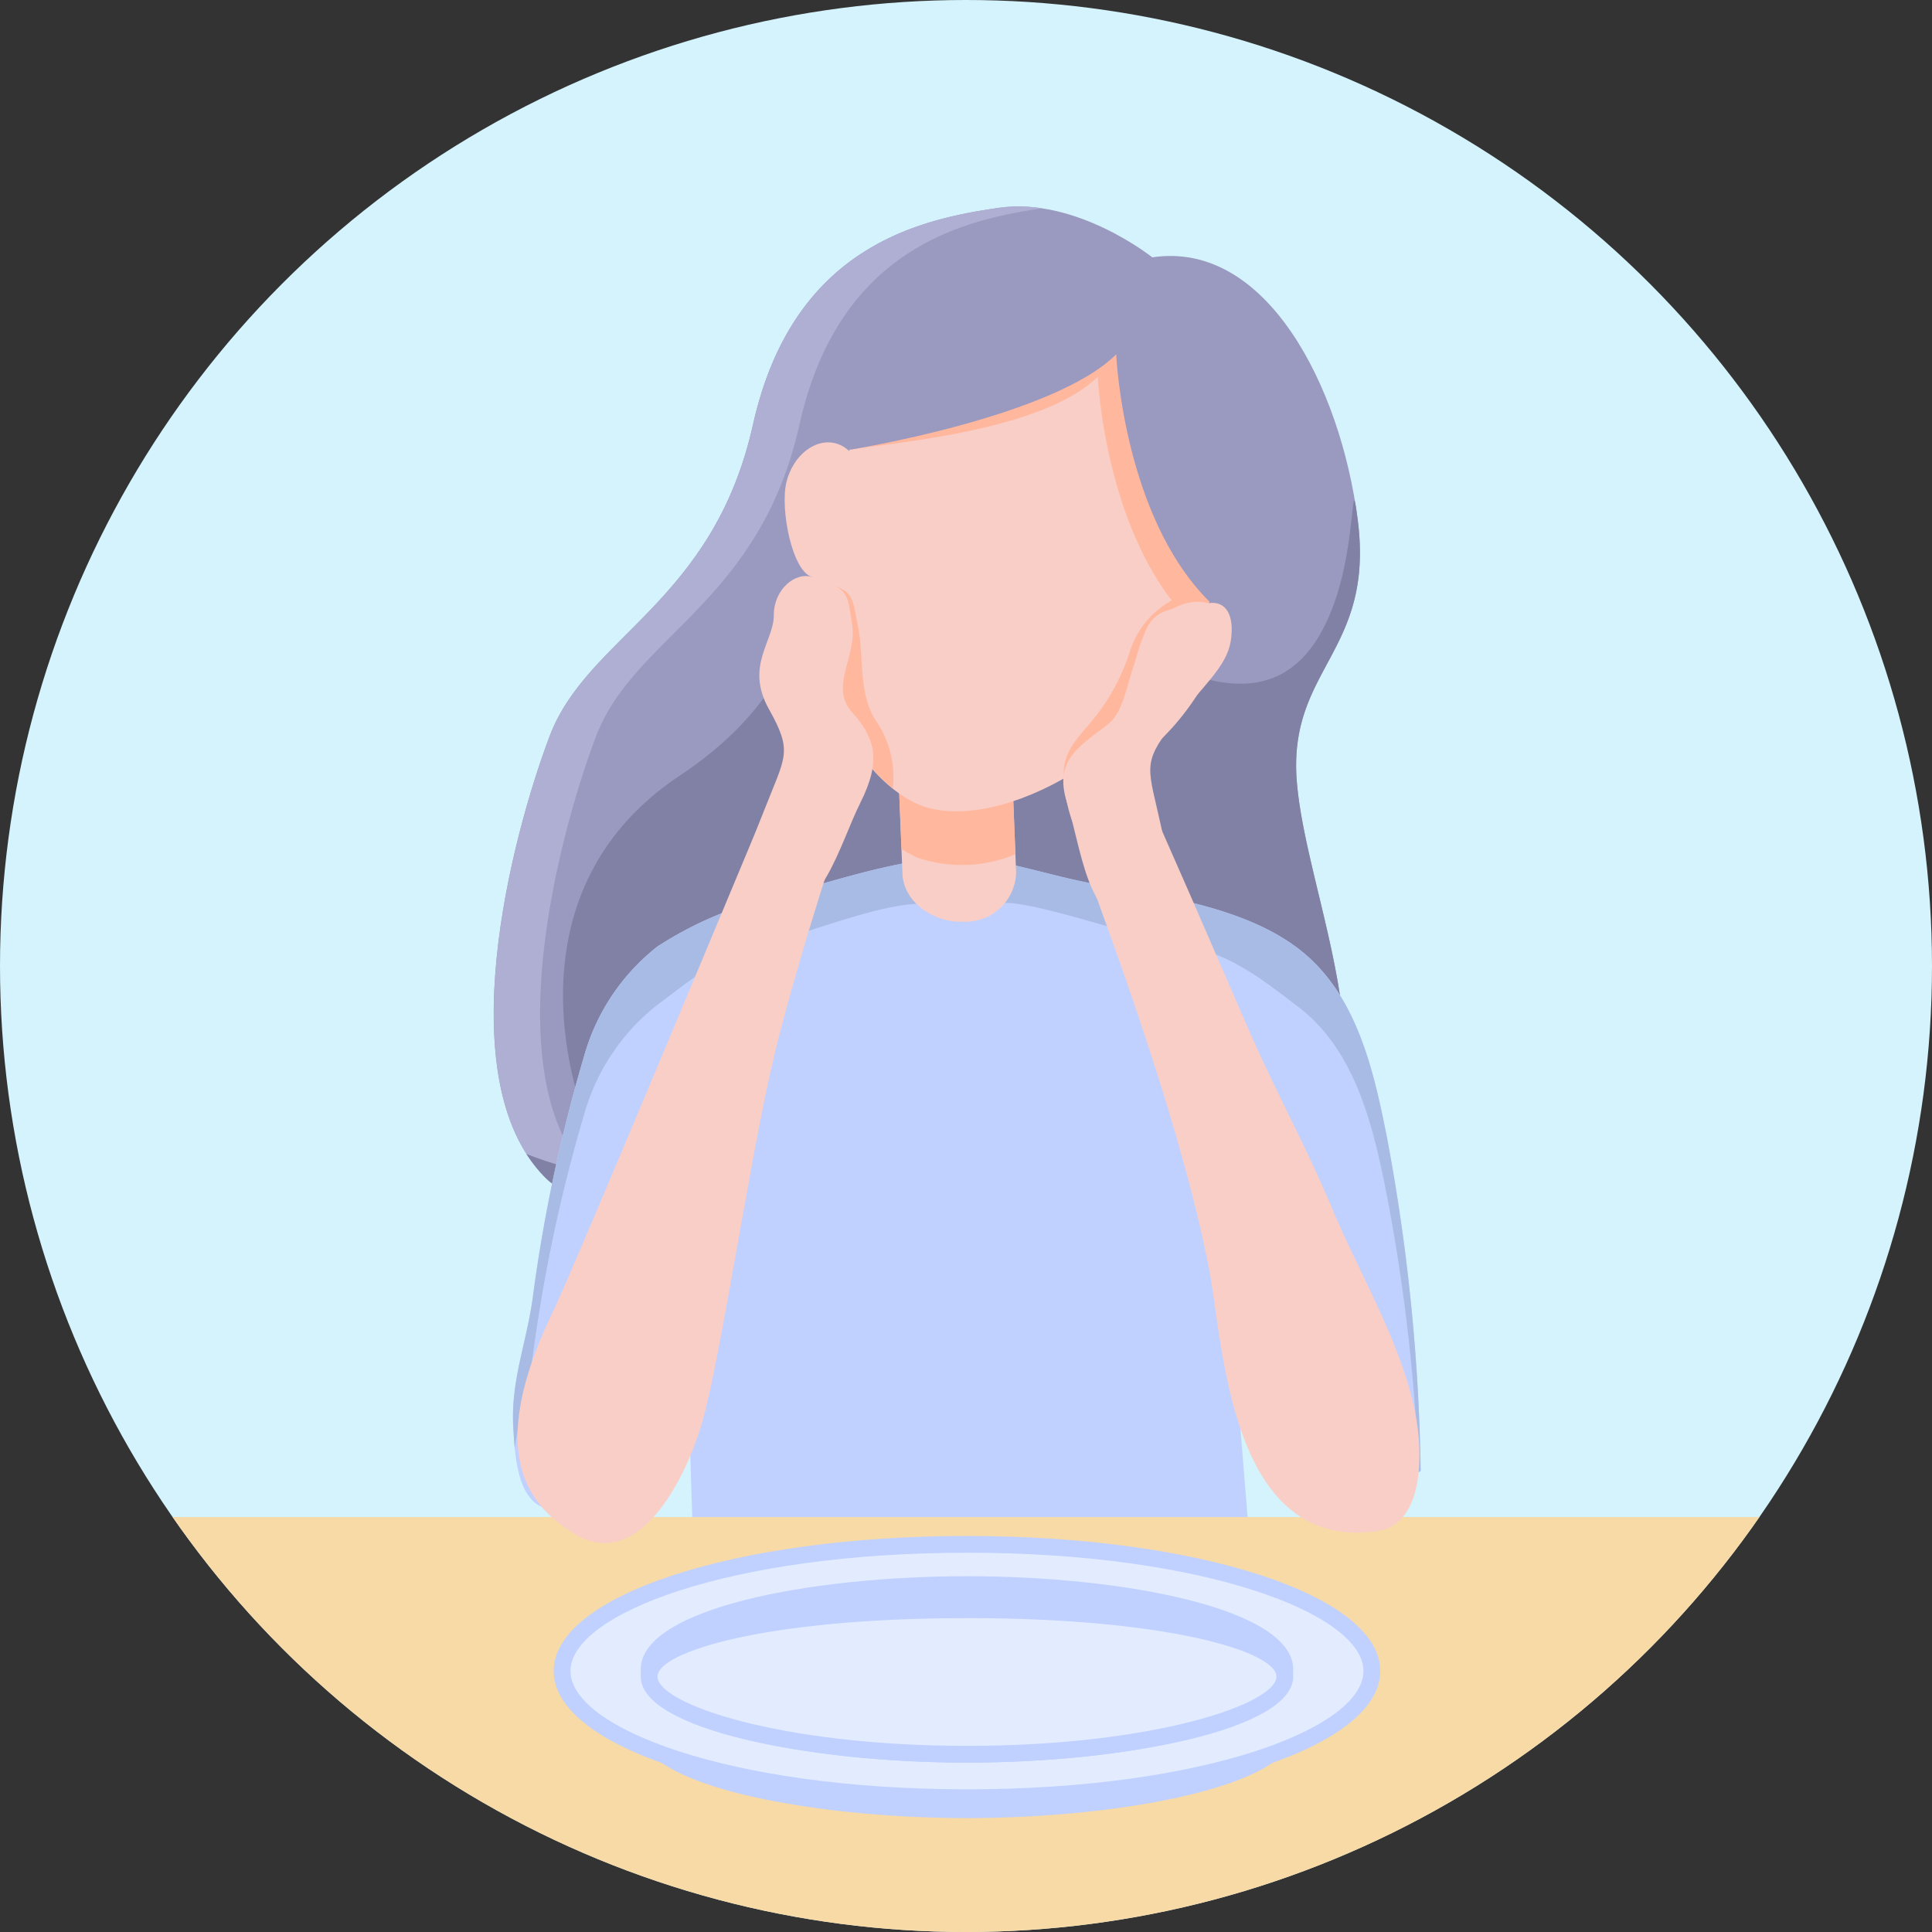 <svg xmlns="http://www.w3.org/2000/svg" xmlns:xlink="http://www.w3.org/1999/xlink" width="115" height="115" viewBox="0 0 115 115">
  <rect x="0" y="0" width="115" height="115" fill="#333333" stroke="none"/>
  <defs>
    <clipPath id="clip-path">
      <circle id="Ellipse_1461" data-name="Ellipse 1461" cx="57.5" cy="57.5" r="57.5" transform="translate(-641.888 2776.495)" fill="none"/>
    </clipPath>
  </defs>
  <g id="icon" transform="translate(1518.246 -1464.506)">
    <circle id="Ellipse_158" data-name="Ellipse 158" cx="57.5" cy="57.5" r="57.5" transform="translate(-1518.246 1464.506)" fill="#d4f3fc"/>
    <g id="Group_10710" data-name="Group 10710" transform="translate(-876.358 -1311.988)">
      <g id="Group_10709" data-name="Group 10709">
        <g id="Group_10708" data-name="Group 10708" clip-path="url(#clip-path)">
          <g id="Group_10707" data-name="Group 10707">
            <rect id="Rectangle_1345" data-name="Rectangle 1345" width="138.315" height="26.109" transform="translate(-632.429 2866.794)" fill="#f8daa6"/>
            <g id="Group_10703" data-name="Group 10703">
              <g id="Group_10702" data-name="Group 10702">
                <g id="Group_10698" data-name="Group 10698">
                  <path id="Path_19338" data-name="Path 19338" d="M-565.41,2879.587c0,2.376-8.471,4.627-18.92,4.627s-18.92-2.251-18.92-4.627,8.471-3.976,18.92-3.976S-565.41,2877.211-565.41,2879.587Z" fill="#c0d1ff"/>
                  <path id="Path_19339" data-name="Path 19339" d="M-584.33,2884.714c-9.34,0-19.42-1.96-19.42-5.127,0-3.533,12.207-4.476,19.42-4.476s19.42.943,19.42,4.476C-564.91,2882.754-574.99,2884.714-584.33,2884.714Zm0-8.6c-12.019,0-18.42,2.019-18.42,3.476,0,1.642,7.346,4.127,18.42,4.127s18.42-2.485,18.42-4.127C-565.91,2878.13-572.311,2876.111-584.33,2876.111Z" fill="#c0d1ff"/>
                </g>
                <g id="Group_10699" data-name="Group 10699">
                  <ellipse id="Ellipse_1459" data-name="Ellipse 1459" cx="24.101" cy="7.54" rx="24.101" ry="7.54" transform="translate(-608.431 2868.417)" fill="#e3ecff"/>
                  <path id="Path_19340" data-name="Path 19340" d="M-584.33,2884c-13.795,0-24.6-3.531-24.6-8.04s10.806-8.04,24.6-8.04,24.6,3.531,24.6,8.04S-570.535,2884-584.33,2884Zm0-15.08c-14.118,0-23.6,3.641-23.6,7.04s9.483,7.04,23.6,7.04,23.6-3.641,23.6-7.04S-570.212,2868.917-584.33,2868.917Z" fill="#c0d1ff"/>
                </g>
                <g id="Group_10700" data-name="Group 10700">
                  <ellipse id="Ellipse_1460" data-name="Ellipse 1460" cx="18.92" cy="5.048" rx="18.92" ry="5.048" transform="translate(-603.25 2870.817)" fill="#c0d1ff"/>
                  <path id="Path_19341" data-name="Path 19341" d="M-584.33,2881.412c-9.415,0-19.42-1.944-19.42-5.548s10.005-5.548,19.42-5.548,19.42,1.945,19.42,5.548S-574.916,2881.412-584.33,2881.412Zm0-10.1c-10.856,0-18.42,2.4-18.42,4.548s7.564,4.548,18.42,4.548,18.42-2.4,18.42-4.548S-573.475,2871.316-584.33,2871.316Z" fill="#c0d1ff"/>
                </g>
                <g id="Group_10701" data-name="Group 10701">
                  <path id="Path_19342" data-name="Path 19342" d="M-565.41,2876.285c0,2.376-8.471,4.627-18.92,4.627s-18.92-2.251-18.92-4.627,8.471-3.976,18.92-3.976S-565.41,2873.91-565.41,2876.285Z" fill="#e3ecff"/>
                  <path id="Path_19343" data-name="Path 19343" d="M-584.33,2881.412c-9.34,0-19.42-1.96-19.42-5.127,0-3.533,12.207-4.475,19.42-4.475s19.42.942,19.42,4.475C-564.91,2879.452-574.99,2881.412-584.33,2881.412Zm0-8.6c-12.019,0-18.42,2.018-18.42,3.475,0,1.643,7.346,4.127,18.42,4.127s18.42-2.484,18.42-4.127C-565.91,2874.828-572.311,2872.81-584.33,2872.81Z" fill="#c0d1ff"/>
                </g>
              </g>
            </g>
            <g id="Group_10706" data-name="Group 10706">
              <g id="Group_10704" data-name="Group 10704">
                <path id="Path_19344" data-name="Path 19344" d="M-573.3,2791.812s-4.528-3.622-9.169-2.943-12.225,2.264-14.6,12.9-9.848,12.565-12.112,18.564-6.024,20.375-.295,26.205,40.706,6.282,45.573-.057-.226-16.64-.792-23.431,4.641-7.7,3.622-15.621S-566.505,2790.794-573.3,2791.812Z" fill="#9a99bf"/>
                <path id="Path_19345" data-name="Path 19345" d="M-585.538,2811.218c-3.547-.443-6.665-7.027-7.207-4.657s.223,10.2-8.644,16.074c-10.978,7.273-5.734,20.206-5.734,20.206s36.216-3.357,35.995-3.911-7.76-27.949-7.76-27.949Z" fill="#8181a5"/>
                <path id="Path_19346" data-name="Path 19346" d="M-606.715,2846.542c-5.729-5.83-1.969-20.206.3-26.205s9.735-7.923,12.112-18.564c2.35-10.518,9.787-12.187,14.441-12.88a8.863,8.863,0,0,0-2.6-.024c-4.641.679-12.225,2.264-14.6,12.9s-9.848,12.565-12.112,18.564-6.024,20.375-.295,26.205c3.042,3.095,14.331,4.675,24.98,4.526C-594.266,2850.933-603.935,2849.371-606.715,2846.542Z" fill="#afafd3"/>
                <path id="Path_19347" data-name="Path 19347" d="M-561.071,2807.433c-.414-3.219-.067.971-1.3,4.672-4.323,12.969-17.958-3.547-18.512,1.33-.769,6.772,11.186,21.7,6.318,28.044-4.324,5.633-25.761,7.794-35.989,3.7a8.387,8.387,0,0,0,1.08,1.368c5.729,5.829,40.706,6.282,45.573-.057s-.226-16.64-.792-23.431S-560.052,2815.357-561.071,2807.433Z" fill="#8181a5"/>
              </g>
              <path id="Path_19348" data-name="Path 19348" d="M-584.875,2827.446c-3.842.3-6.781,1.317-10.506,2.334a21.906,21.906,0,0,0-7.383,3.06,12.633,12.633,0,0,0-4.359,6.53,94.044,94.044,0,0,0-3.026,14.15c-.365,2.906-1.372,5.124-1.181,8.053.085,1.308.186,3.848,1.594,4.569,7.329,3.753,7.685-.875,8.753-8.884l.3,9.536h33.057l-.678-8.307s3.283,12.057,10.98,5.55a116.056,116.056,0,0,0-2-19.8c-.794-4.026-1.811-8.6-5.246-11.249-3.208-2.47-8.05-3.16-11.933-3.834C-579.3,2828.668-582.049,2827.655-584.875,2827.446Z" fill="#c0d1ff"/>
              <path id="Path_19349" data-name="Path 19349" d="M-611.247,2862.7c.243-1.894.836-3.625,1.1-5.71a94.05,94.05,0,0,1,3.026-14.15,12.629,12.629,0,0,1,4.359-6.53c2.121-1.584,3.511-2.79,6.03-3.478,2.627-.717,6.995-2.456,9.407-2.531,1.938-.059,3.343-.07,5.282-.064s7.106,1.817,9.032,2.152c3.883.674,5.232,1.6,8.44,4.068,3.435,2.645,4.452,7.223,5.246,11.249a111.052,111.052,0,0,1,1.886,16.424l.114-.094a116.056,116.056,0,0,0-2-19.8c-.794-4.026-1.811-8.6-5.246-11.249-3.208-2.47-8.05-3.16-11.933-3.834-2.79-.485-5.543-1.5-8.369-1.707-3.842.3-6.781,1.317-10.506,2.334a21.906,21.906,0,0,0-7.383,3.06,12.633,12.633,0,0,0-4.359,6.53,94.044,94.044,0,0,0-3.026,14.15c-.365,2.906-1.372,5.124-1.181,8.053C-611.31,2861.891-611.288,2862.282-611.247,2862.7Z" fill="#a8bbe5" style="mix-blend-mode: darken;isolation: isolate"/>
              <path id="Path_19350" data-name="Path 19350" d="M-584.7,2831.361c-1.66,0-3.4-1.174-3.469-2.848l-.36-8.861c-.073-1.719,1.618-2.993,3.336-3.066s3.349.905,3.422,2.624l.366,9.214a3.009,3.009,0,0,1-3.161,2.934C-584.61,2831.36-584.655,2831.361-584.7,2831.361Z" fill="#f9cec7"/>
              <path id="Path_19351" data-name="Path 19351" d="M-581.77,2819.21c-.073-1.719-1.7-2.7-3.422-2.624s-3.409,1.347-3.336,3.066l.3,7.366a6.734,6.734,0,0,0,.937.525,8.261,8.261,0,0,0,5.845-.2Z" fill="#ffb89e"/>
              <path id="Path_19352" data-name="Path 19352" d="M-590.68,2806.272c-.385,1.579-1.629,4.871-2.844,4.575s-1.94-4.07-1.554-5.649,1.683-2.619,2.9-2.322S-590.294,2804.693-590.68,2806.272Z" fill="#f9cec7"/>
              <path id="Path_19353" data-name="Path 19353" d="M-570.58,2814c-3.416,8.024-12.564,12.225-16.712,10.341-4.757-2.161-8.322-11.227-4.906-19.251s11.151-12.415,17.277-9.807S-567.164,2805.974-570.58,2814Z" fill="#f9cec7"/>
              <path id="Path_19354" data-name="Path 19354" d="M-571.516,2811.939a5.317,5.317,0,0,0-3.1,3.27,12.268,12.268,0,0,1-2.383,4.323c-.831,1-1.726,1.856-1.543,3.329s7.418-7.32,7.418-7.32l.776-2.106Z" fill="#ffb89e"/>
              <path id="Path_19355" data-name="Path 19355" d="M-575.648,2796.794c-6.646-2.631-12.2-.558-15.668,6.472,2.367-.414,11.435-1.065,14.771-4.346,0,0,.411,9.576,5.617,14.693.11.109.218.205.322.292C-567.077,2807.155-569.788,2799.115-575.648,2796.794Z" fill="#ffb89e"/>
              <path id="Path_19356" data-name="Path 19356" d="M-591.316,2803.266s12.134-1.945,15.869-5.681c0,0,.4,9.576,5.522,14.693s3.187-14.527-1.56-17.3C-575.56,2792.6-585.452,2789.478-591.316,2803.266Z" fill="#9a99bf"/>
              <path id="Path_19357" data-name="Path 19357" d="M-569.92,2852.037c-1.79-9.283-6.6-21.683-6.915-22.769-.334-1.137-.682-2.27-1.031-3.4a8.2,8.2,0,0,1-.68-3c.121-1.359,1.356-2.351,2.406-3.078,1.079-.748,1.254-2.244,1.679-3.487.527-1.539.455-2.633,2.616-3.686,1.123-.547,2.653-.419,2.773.93a7.461,7.461,0,0,1-1.236,3.795,15.3,15.3,0,0,1-2.681,3.366c-1.269,1.3-.248,4.069-.248,4.069l1.383,3.143c.461,1.047.922,2.094,1.375,3.144l2.732,6.293c1.807,4.2,3.413,6.932,5.182,11.14s4.642,8.873,5.1,13.33c.227,2.2-.015,5.468-2.46,5.81C-568.717,2868.859-569.061,2856.49-569.92,2852.037Z" fill="#f9cec7"/>
              <g id="Group_10705" data-name="Group 10705">
                <path id="Path_19358" data-name="Path 19358" d="M-608.924,2854.46c1.19-2.449,13.5-32.019,13.5-32.019a2.059,2.059,0,0,1,2.819-1.019,2.325,2.325,0,0,1,1.369,2.653s-3.22,9.422-4.691,15.79c-1.422,6.149-3.171,18.12-4.258,21.6s-3.895,8.709-7.648,6.241C-609.906,2866.348-613.362,2863.595-608.924,2854.46Z" fill="#f9cec7"/>
                <path id="Path_19359" data-name="Path 19359" d="M-569.967,2812.4c-2.312.387-3.282.211-3.888,2.054s-.417,3.79-2.018,5.1-3.352,2.049-2.5,4.728,1.189,7.167,4.094,7.25,2.24-2.494,1.492-5.9-1.152-3.678.665-5.986,3.246-3.452,3.492-4.988S-568.914,2812.223-569.967,2812.4Z" fill="#f9cec7"/>
                <path id="Path_19360" data-name="Path 19360" d="M-588.741,2823.422a5.943,5.943,0,0,0-1.065-4.112c-1-1.674-.638-3.709-1.02-5.592s-.23-2.049-2.274-2.619a1.044,1.044,0,0,0-.435-.014C-593.748,2816.311-591.623,2821.136-588.741,2823.422Z" fill="#ffb89e"/>
                <path id="Path_19361" data-name="Path 19361" d="M-593.524,2810.847c2.222.744,2.044.9,2.355,2.81s-1.376,3.694,0,5.237,1.758,2.855.5,5.368-2.295,6.893-5.178,6.521-1.822-2.814-.551-6.064,1.714-3.453.279-6.016.293-4.032.291-5.587S-594.536,2810.508-593.524,2810.847Z" fill="#f9cec7"/>
              </g>
            </g>
          </g>
        </g>
      </g>
    </g>
  </g>
</svg>
